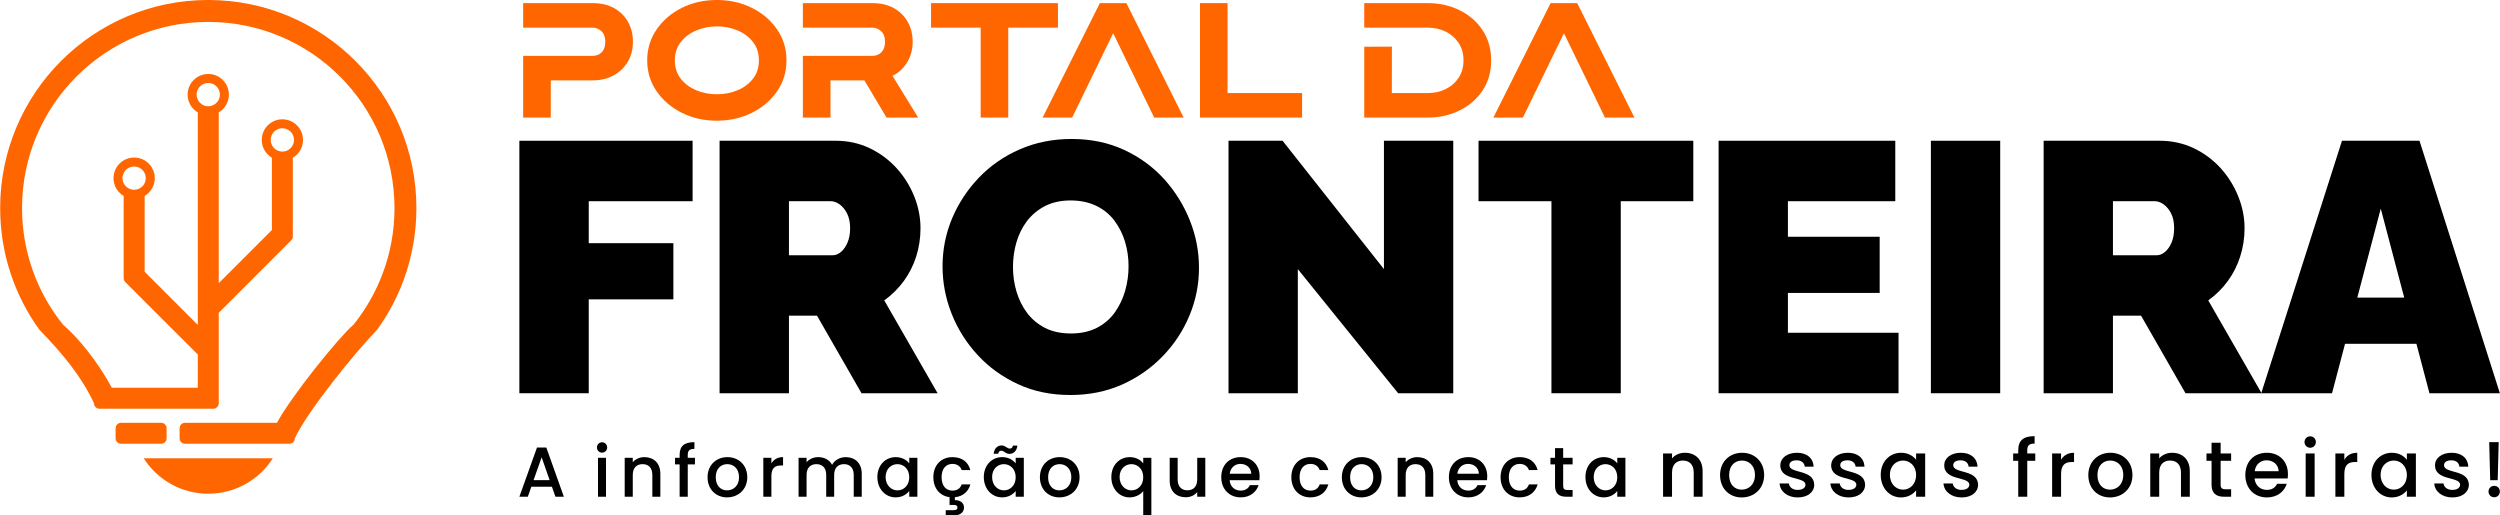 <?xml version="1.0" encoding="UTF-8"?> <svg xmlns="http://www.w3.org/2000/svg" xmlns:xlink="http://www.w3.org/1999/xlink" xmlns:xodm="http://www.corel.com/coreldraw/odm/2003" xml:space="preserve" width="1378px" height="284px" version="1.1" style="shape-rendering:geometricPrecision; text-rendering:geometricPrecision; image-rendering:optimizeQuality; fill-rule:evenodd; clip-rule:evenodd" viewBox="0 0 424.13 87.42"> <defs> <style type="text/css"> .fil1 {fill:#FF6600} .fil2 {fill:black;fill-rule:nonzero} .fil0 {fill:#FF6600;fill-rule:nonzero} </style> </defs> <g id="Camada_x0020_1">  <path class="fil0" d="M88.74 4.69l0 -4.16 11.79 0c1.39,0 2.61,0.28 3.63,0.84 1.02,0.57 1.82,1.35 2.37,2.34 0.56,0.99 0.84,2.11 0.84,3.38 0,1.91 -0.64,3.47 -1.91,4.7 -1.28,1.23 -2.92,1.85 -4.93,1.85l-7.1 0 0 6.31 -4.69 0 0 -10.47 11.79 0c0.63,0 1.14,-0.21 1.55,-0.62 0.4,-0.42 0.6,-1.01 0.6,-1.77 0,-0.77 -0.21,-1.37 -0.65,-1.78 -0.43,-0.41 -0.93,-0.62 -1.5,-0.62l-11.79 0z"></path> <path id="_1" class="fil0" d="M121.6 20.48c-2.17,0 -4.14,-0.45 -5.93,-1.34 -1.78,-0.88 -3.21,-2.1 -4.27,-3.64 -1.07,-1.54 -1.61,-3.29 -1.61,-5.26 0,-1.96 0.54,-3.72 1.61,-5.26 1.06,-1.54 2.49,-2.76 4.27,-3.65 1.79,-0.89 3.76,-1.33 5.93,-1.33 2.17,0 4.15,0.44 5.94,1.33 1.79,0.89 3.22,2.11 4.28,3.65 1.07,1.54 1.6,3.3 1.6,5.26 0,1.97 -0.53,3.72 -1.6,5.26 -1.06,1.54 -2.49,2.76 -4.28,3.64 -1.79,0.89 -3.77,1.34 -5.94,1.34zm0 -4.49c1.26,0 2.44,-0.22 3.52,-0.68 1.09,-0.45 1.96,-1.11 2.62,-1.96 0.67,-0.86 1,-1.89 1,-3.11 0,-1.22 -0.33,-2.25 -1,-3.11 -0.66,-0.86 -1.53,-1.51 -2.62,-1.97 -1.08,-0.45 -2.26,-0.68 -3.52,-0.68 -1.25,0 -2.42,0.24 -3.51,0.7 -1.08,0.46 -1.96,1.12 -2.62,1.98 -0.66,0.85 -0.99,1.88 -0.99,3.08 0,1.21 0.33,2.24 0.99,3.1 0.66,0.85 1.54,1.51 2.62,1.97 1.09,0.46 2.26,0.68 3.51,0.68z"></path> <path id="_2" class="fil0" d="M136.2 4.69l0 -4.16 11.79 0c1.39,0 2.6,0.28 3.63,0.84 1.02,0.57 1.81,1.35 2.37,2.34 0.56,0.99 0.84,2.11 0.84,3.38 0,1.34 -0.33,2.52 -0.98,3.55 -0.64,1.03 -1.46,1.77 -2.44,2.22l4.36 7.09 -5.37 0 -3.76 -6.31 -5.75 0 0 6.31 -4.69 0 0 -10.47 11.79 0c0.63,0 1.14,-0.21 1.55,-0.62 0.4,-0.42 0.6,-1.01 0.6,-1.77 0,-0.77 -0.21,-1.37 -0.65,-1.78 -0.43,-0.41 -0.94,-0.62 -1.5,-0.62l-11.79 0z"></path> <polygon id="_3" class="fil0" points="171.05,19.95 166.37,19.95 166.37,4.69 157.95,4.69 157.95,0.53 179.48,0.53 179.48,4.69 171.05,4.69 "></polygon> <polygon id="_4" class="fil0" points="181.89,19.95 176.88,19.95 186.59,0.53 191.09,0.53 200.81,19.95 195.81,19.95 188.85,5.64 "></polygon> <polygon id="_5" class="fil0" points="220.9,19.95 203.58,19.95 203.58,0.53 208.26,0.53 208.26,15.79 220.9,15.79 "></polygon> <path id="_6" class="fil0" d="M231.45 4.69l0 -4.16 10.76 0c1.97,0 3.78,0.4 5.4,1.2 1.64,0.8 2.94,1.93 3.91,3.39 0.97,1.46 1.46,3.17 1.46,5.12 0,1.97 -0.49,3.67 -1.46,5.13 -0.97,1.45 -2.27,2.58 -3.91,3.38 -1.62,0.8 -3.43,1.2 -5.4,1.2l-10.76 0 0 -12.02 4.69 -0.02 -0.01 7.88 6.08 0c1.14,0 2.16,-0.22 3.08,-0.69 0.92,-0.45 1.65,-1.1 2.19,-1.93 0.54,-0.82 0.81,-1.8 0.81,-2.93 0,-1.12 -0.27,-2.09 -0.81,-2.93 -0.54,-0.82 -1.27,-1.47 -2.19,-1.93 -0.92,-0.46 -1.94,-0.69 -3.08,-0.69l-10.76 0z"></path> <polygon id="_7" class="fil0" points="258.37,19.95 253.36,19.95 263.07,0.53 267.58,0.53 277.29,19.95 272.29,19.95 265.33,5.64 "></polygon> <path class="fil1" d="M35.31 14.08c-1.09,0 -1.97,0.88 -1.97,1.97 0,1.09 0.88,1.98 1.97,1.98 1.09,0 1.98,-0.89 1.98,-1.98 0,-1.09 -0.89,-1.97 -1.98,-1.97zm-12.57 14.17c-1.09,0 -1.98,0.89 -1.98,1.98 0,1.09 0.89,1.97 1.98,1.97 1.09,0 1.97,-0.88 1.97,-1.97 0,-1.09 -0.88,-1.98 -1.97,-1.98zm25.15 -6.49c-1.09,0 -1.98,0.89 -1.98,1.98 0,1.09 0.89,1.98 1.98,1.98 1.09,0 1.97,-0.89 1.97,-1.98 0,-1.09 -0.88,-1.98 -1.97,-1.98zm-20.56 49.98l-6.82 0c-0.5,0 -0.92,0.42 -0.92,0.92l0 1.71c0,0.51 0.42,0.92 0.92,0.92l6.82 0c0.51,0 0.92,-0.41 0.92,-0.92l0 -1.71c0,-0.5 -0.41,-0.92 -0.92,-0.92zm7.98 -71.74c19.51,0 35.32,15.81 35.32,35.31 0,1.94 -0.16,3.84 -0.46,5.69 -0.89,5.51 -3.06,10.59 -6.19,14.93 -3.87,4 -11.87,13.89 -13.98,18.44 0,0.51 -0.41,0.92 -0.92,0.92l-14.57 0 0 0 -0.03 0 0 0 -0.02 0 0 0 -0.01 0 -3.08 0c-0.51,0 -0.92,-0.41 -0.92,-0.92l0 -1.71c0,-0.51 0.41,-0.92 0.92,-0.92l12.02 0 0 0 3.58 0c2.3,-4.33 10.38,-14.42 13,-16.67 3.21,-4 5.47,-8.81 6.43,-14.07l0 0c0.34,-1.85 0.51,-3.75 0.51,-5.69 0,-17.45 -14.15,-31.59 -31.6,-31.59 -17.45,0 -31.59,14.14 -31.59,31.59 0,7.48 2.6,14.35 6.94,19.76 2.62,2.25 5.98,6.39 8.29,10.72l14.59 0 0 -5.64 -12.31 -12.3c-0.19,-0.2 -0.28,-0.46 -0.26,-0.71l-0.01 -0.08 0 -13.81c-1.03,-0.61 -1.72,-1.74 -1.72,-3.02 0,-1.94 1.56,-3.5 3.5,-3.5 1.93,0 3.5,1.56 3.5,3.5 0,1.28 -0.69,2.41 -1.72,3.02l0 12.86 9.02 9.02 0 -3.52 0 -32.54c-1.04,-0.61 -1.73,-1.73 -1.73,-3.02 0,-1.93 1.57,-3.5 3.5,-3.5 1.94,0 3.5,1.57 3.5,3.5 0,1.29 -0.69,2.41 -1.72,3.02l0 28.98 9.02 -9.02 0 -12.27c-1.03,-0.61 -1.72,-1.73 -1.72,-3.02 0,-1.93 1.56,-3.5 3.5,-3.5 1.93,0 3.5,1.57 3.5,3.5 0,1.29 -0.69,2.41 -1.73,3.02l0 13.31 0 0.03 0 0.02 0 0c0,0.24 -0.09,0.47 -0.27,0.65l-12.3 12.31 0 5.6 0 5.03 0 2.08 0 2.63 0 0 0 0.03 0 0 0 0.02 0 0 0 0.02 0 0 -0.01 0.03 0 0 0 0.02 0 0 0 0.02 0 0 -0.01 0.05 0 0 -0.01 0.02 0 0 0 0.02 0 0 -0.01 0.04 0 0.01 -0.01 0.02 -0.04 0.1 0 0c-0.06,0.12 -0.14,0.23 -0.25,0.31l0 0 -0.05 0.04 0 0.01c-0.03,0.02 -0.06,0.04 -0.09,0.05l0 0 -0.02 0.01 0 0 -0.04 0.02 0 0 -0.03 0.01 0 0 -0.01 0.01 -0.03 0.01 0 0 -0.02 0.01 0 0 -0.02 0 0 0 -0.02 0.01 -0.02 0.01 0 0 -0.03 0 0 0 -0.02 0.01 0 0 -0.02 0 -0.02 0.01 0 0 -0.03 0 0 0 -0.02 0 0 0 -0.02 0 0 0 -0.03 0.01 0 0 -0.02 0 0 0 -0.02 0 -0.01 0 -2.62 0 -16.7 0c-0.51,0 -0.92,-0.42 -0.92,-0.93 -2.11,-4.55 -5.4,-8.49 -9.28,-12.49 -4.18,-5.8 -6.64,-12.92 -6.64,-20.62 0,-19.5 15.81,-35.31 35.31,-35.31zm10.96 77.75c-2.3,3.62 -6.35,6.02 -10.96,6.02 -4.6,0 -8.65,-2.4 -10.95,-6.02l21.91 0z"></path> <polygon class="fil2" points="88.1,66.72 88.1,23.88 117.49,23.88 117.49,34.14 99.87,34.14 99.87,41.26 114.23,41.26 114.23,50.79 99.87,50.79 99.87,66.72 "></polygon> <path id="_1_0" class="fil2" d="M122.07 66.72l0 -42.84 19.67 0c2.09,0 4.02,0.42 5.79,1.26 1.77,0.85 3.3,1.99 4.59,3.41 1.29,1.43 2.28,3.03 2.99,4.8 0.7,1.77 1.05,3.56 1.05,5.37 0,1.65 -0.24,3.24 -0.72,4.77 -0.48,1.53 -1.19,2.92 -2.11,4.19 -0.93,1.27 -2.03,2.36 -3.32,3.29l9.05 15.75 -12.91 0 -7.55 -13.16 -4.76 0 0 13.16 -11.77 0zm11.77 -23.41l7.42 0c0.48,0 0.94,-0.18 1.39,-0.55 0.44,-0.36 0.81,-0.88 1.11,-1.57 0.3,-0.68 0.46,-1.5 0.46,-2.47 0,-1 -0.18,-1.84 -0.52,-2.5 -0.34,-0.67 -0.76,-1.18 -1.26,-1.54 -0.51,-0.36 -1,-0.54 -1.48,-0.54l-7.12 0 0 9.17z"></path> <path id="_2_1" class="fil2" d="M181.57 67.02c-3.26,0 -6.22,-0.61 -8.87,-1.84 -2.66,-1.23 -4.94,-2.88 -6.85,-4.95 -1.91,-2.07 -3.38,-4.4 -4.41,-7 -1.02,-2.59 -1.54,-5.28 -1.54,-8.05 0,-2.86 0.55,-5.57 1.63,-8.15 1.09,-2.57 2.61,-4.88 4.56,-6.91 1.95,-2.03 4.26,-3.63 6.94,-4.79 2.67,-1.17 5.6,-1.75 8.78,-1.75 3.26,0 6.21,0.61 8.87,1.84 2.65,1.22 4.92,2.88 6.82,4.97 1.89,2.1 3.34,4.44 4.37,7.03 1.03,2.6 1.54,5.26 1.54,8 0,2.81 -0.53,5.51 -1.6,8.08 -1.07,2.58 -2.57,4.88 -4.53,6.91 -1.95,2.03 -4.25,3.64 -6.9,4.83 -2.66,1.19 -5.6,1.78 -8.81,1.78zm-9.72 -21.72c0,1.45 0.2,2.84 0.6,4.19 0.41,1.35 1.01,2.56 1.81,3.62 0.81,1.07 1.83,1.91 3.05,2.54 1.23,0.62 2.69,0.93 4.38,0.93 1.69,0 3.15,-0.32 4.4,-0.96 1.25,-0.65 2.26,-1.52 3.05,-2.63 0.78,-1.11 1.37,-2.33 1.75,-3.68 0.38,-1.35 0.57,-2.72 0.57,-4.13 0,-1.45 -0.2,-2.84 -0.6,-4.17 -0.4,-1.32 -1.01,-2.52 -1.81,-3.59 -0.81,-1.06 -1.83,-1.9 -3.08,-2.5 -1.25,-0.6 -2.69,-0.91 -4.34,-0.91 -1.69,0 -3.15,0.33 -4.38,0.97 -1.23,0.64 -2.24,1.5 -3.05,2.56 -0.8,1.07 -1.39,2.28 -1.78,3.62 -0.38,1.35 -0.57,2.73 -0.57,4.14z"></path> <polygon id="_3_2" class="fil2" points="220.18,45.66 220.18,66.72 208.42,66.72 208.42,23.88 217.59,23.88 234.79,45.66 234.79,23.88 246.55,23.88 246.55,66.72 237.2,66.72 "></polygon> <polygon id="_4_3" class="fil2" points="287.28,34.14 274.97,34.14 274.97,66.72 263.21,66.72 263.21,34.14 250.84,34.14 250.84,23.88 287.28,23.88 "></polygon> <polygon id="_5_4" class="fil2" points="322.1,56.46 322.1,66.72 291.57,66.72 291.57,23.88 321.55,23.88 321.55,34.14 303.33,34.14 303.33,40.17 318.9,40.17 318.9,49.7 303.33,49.7 303.33,56.46 "></polygon> <polygon id="_6_5" class="fil2" points="327.59,66.72 327.59,23.88 339.35,23.88 339.35,66.72 "></polygon> <path id="_7_6" class="fil2" d="M346.72 66.72l0 -42.84 19.67 0c2.09,0 4.02,0.42 5.79,1.26 1.77,0.85 3.3,1.99 4.59,3.41 1.28,1.43 2.28,3.03 2.98,4.8 0.71,1.77 1.06,3.56 1.06,5.37 0,1.65 -0.24,3.24 -0.73,4.77 -0.48,1.53 -1.18,2.92 -2.11,4.19 -0.92,1.27 -2.03,2.36 -3.32,3.29l9.05 15.75 -12.91 0 -7.54 -13.16 -4.77 0 0 13.16 -11.76 0zm11.76 -23.41l7.42 0c0.49,0 0.95,-0.18 1.39,-0.55 0.44,-0.36 0.82,-0.88 1.12,-1.57 0.3,-0.68 0.45,-1.5 0.45,-2.47 0,-1 -0.17,-1.84 -0.51,-2.5 -0.34,-0.67 -0.77,-1.18 -1.27,-1.54 -0.5,-0.36 -1,-0.54 -1.48,-0.54l-7.12 0 0 9.17z"></path> <path id="_8" class="fil2" d="M397.34 23.88l13.15 0 13.64 42.84 -11.95 0 -2.21 -8.39 -12.11 0 -2.21 8.39 -12.01 0 13.7 -42.84zm10.56 26.61l-3.98 -15.09 -3.98 15.09 7.96 0z"></path> <path class="fil2" d="M94.22 84.28l1.43 0 -2.98 -8.35 -1.58 0 -2.99 8.35 1.43 0 0.6 -1.7 3.49 0 0.6 1.7zm-0.99 -2.82l-2.72 0 1.37 -3.87 1.35 3.87z"></path> <path id="_1_7" class="fil2" d="M101.44 84.28l1.36 0 0 -6.61 -1.36 0 0 6.61zm0.69 -7.48c0.48,0 0.87,-0.39 0.87,-0.88 0,-0.49 -0.39,-0.88 -0.87,-0.88 -0.49,0 -0.87,0.39 -0.87,0.88 0,0.49 0.38,0.88 0.87,0.88z"></path> <path id="_2_8" class="fil2" d="M110.66 84.28l1.36 0 0 -3.9c0,-1.85 -1.17,-2.82 -2.71,-2.82 -0.8,0 -1.53,0.33 -1.97,0.87l0 -0.76 -1.37 0 0 6.61 1.37 0 0 -3.7c0,-1.21 0.66,-1.83 1.67,-1.83 0.99,0 1.65,0.62 1.65,1.83l0 3.7z"></path> <path id="_3_9" class="fil2" d="M115.29 84.28l1.38 0 0 -5.49 1.22 0 0 -1.12 -1.22 0 0 -0.47c0,-0.75 0.29,-1.04 1.13,-1.04l0 -1.14c-1.73,0 -2.51,0.66 -2.51,2.18l0 0.47 -0.78 0 0 1.12 0.78 0 0 5.49z"></path> <path id="_4_10" class="fil2" d="M126.77 80.97c0,-2.08 -1.49,-3.41 -3.37,-3.41 -1.88,0 -3.37,1.33 -3.37,3.41 0,2.07 1.43,3.42 3.31,3.42 1.89,0 3.43,-1.35 3.43,-3.42zm-5.35 0c0,-1.5 0.92,-2.22 1.96,-2.22 1.01,0 1.99,0.72 1.99,2.22 0,1.5 -1.01,2.23 -2.03,2.23 -1.03,0 -1.92,-0.73 -1.92,-2.23z"></path> <path id="_5_11" class="fil2" d="M130.86 80.8c0,-1.4 0.62,-1.82 1.63,-1.82l0.35 0 0 -1.42c-0.94,0 -1.6,0.41 -1.98,1.07l0 -0.96 -1.37 0 0 6.61 1.37 0 0 -3.48z"></path> <path id="_6_12" class="fil2" d="M144.83 84.28l1.36 0 0 -3.9c0,-1.85 -1.18,-2.82 -2.72,-2.82 -0.96,0 -1.9,0.51 -2.31,1.31 -0.45,-0.86 -1.33,-1.31 -2.37,-1.31 -0.79,0 -1.51,0.33 -1.96,0.87l0 -0.76 -1.36 0 0 6.61 1.36 0 0 -3.7c0,-1.21 0.66,-1.83 1.67,-1.83 1,0 1.66,0.62 1.66,1.83l0 3.7 1.35 0 0 -3.7c0,-1.21 0.66,-1.83 1.67,-1.83 0.99,0 1.65,0.62 1.65,1.83l0 3.7z"></path> <path id="_7_13" class="fil2" d="M148.84 80.94c0,2.04 1.38,3.45 3.09,3.45 1.11,0 1.9,-0.53 2.32,-1.09l0 0.98 1.38 0 0 -6.61 -1.38 0 0 0.96c-0.41,-0.54 -1.18,-1.07 -2.29,-1.07 -1.74,0 -3.12,1.35 -3.12,3.38zm5.41 0.03c0,1.43 -0.97,2.23 -2,2.23 -1.02,0 -2.01,-0.83 -2.01,-2.26 0,-1.42 0.99,-2.19 2.01,-2.19 1.03,0 2,0.8 2,2.22z"></path> <path id="_8_14" class="fil2" d="M158.34 80.97c0,1.89 1.12,3.18 2.75,3.38l0 1.32 0.66 0c0.42,0 0.67,0.08 0.67,0.44 0,0.36 -0.25,0.45 -0.67,0.45l-1.31 0 0 0.86 1.58 0c0.85,0 1.52,-0.49 1.52,-1.31 0,-0.82 -0.67,-1.26 -1.55,-1.26l0 -0.49c1.39,-0.13 2.3,-0.98 2.63,-2.17l-1.47 0c-0.25,0.69 -0.76,1.05 -1.57,1.05 -1.11,0 -1.84,-0.82 -1.84,-2.27 0,-1.44 0.73,-2.26 1.84,-2.26 0.81,0 1.34,0.41 1.57,1.05l1.47 0c-0.37,-1.39 -1.42,-2.2 -3.04,-2.2 -1.9,0 -3.24,1.35 -3.24,3.41z"></path> <path id="_9" class="fil2" d="M166.9 80.94c0,2.04 1.38,3.45 3.1,3.45 1.1,0 1.89,-0.53 2.31,-1.09l0 0.98 1.38 0 0 -6.61 -1.38 0 0 0.96c-0.41,-0.54 -1.17,-1.07 -2.29,-1.07 -1.74,0 -3.12,1.35 -3.12,3.38zm5.41 0.03c0,1.43 -0.97,2.23 -2,2.23 -1.02,0 -2,-0.83 -2,-2.26 0,-1.42 0.98,-2.19 2,-2.19 1.03,0 2,0.8 2,2.22zm-3.74 -3.98l0.77 0c0.05,-0.35 0.25,-0.52 0.51,-0.52 0.48,0 0.75,0.54 1.39,0.54 0.7,0 1.23,-0.45 1.36,-1.4l-0.77 0c-0.05,0.35 -0.25,0.5 -0.51,0.5 -0.48,0 -0.75,-0.53 -1.39,-0.53 -0.7,0 -1.23,0.46 -1.36,1.41z"></path> <path id="_10" class="fil2" d="M183.15 80.97c0,-2.08 -1.48,-3.41 -3.37,-3.41 -1.88,0 -3.36,1.33 -3.36,3.41 0,2.07 1.42,3.42 3.3,3.42 1.9,0 3.43,-1.35 3.43,-3.42zm-5.34 0c0,-1.5 0.92,-2.22 1.95,-2.22 1.02,0 1.99,0.72 1.99,2.22 0,1.5 -1.01,2.23 -2.03,2.23 -1.03,0 -1.91,-0.73 -1.91,-2.23z"></path> <path id="_11" class="fil2" d="M188.54 80.94c0,2.04 1.38,3.45 3.08,3.45 1.12,0 1.95,-0.56 2.33,-1.07l0 4.1 1.38 0 0 -9.75 -1.38 0 0 0.96c-0.38,-0.54 -1.19,-1.07 -2.28,-1.07 -1.75,0 -3.13,1.35 -3.13,3.38zm5.41 0.03c0,1.43 -0.97,2.23 -2,2.23 -1.02,0 -2.01,-0.83 -2.01,-2.26 0,-1.42 0.99,-2.19 2.01,-2.19 1.03,0 2,0.8 2,2.22z"></path> <path id="_12" class="fil2" d="M204.48 77.67l-1.37 0 0 3.68c0,1.21 -0.66,1.84 -1.66,1.84 -1,0 -1.66,-0.63 -1.66,-1.84l0 -3.68 -1.35 0 0 3.89c0,1.84 1.17,2.81 2.72,2.81 0.78,0 1.52,-0.32 1.95,-0.88l0 0.79 1.37 0 0 -6.61z"></path> <path id="_13" class="fil2" d="M210.43 78.71c1.02,0 1.82,0.65 1.85,1.67l-3.66 0c0.14,-1.04 0.89,-1.67 1.81,-1.67zm3.09 3.6l-1.47 0c-0.25,0.52 -0.72,0.93 -1.56,0.93 -1.01,0 -1.79,-0.66 -1.88,-1.76l5.05 0c0.03,-0.22 0.04,-0.44 0.04,-0.67 0,-1.94 -1.33,-3.25 -3.21,-3.25 -1.95,0 -3.3,1.33 -3.3,3.41 0,2.07 1.41,3.42 3.3,3.42 1.62,0 2.66,-0.93 3.03,-2.08z"></path> <path id="_14" class="fil2" d="M219.08 80.97c0,2.07 1.34,3.42 3.24,3.42 1.61,0 2.67,-0.9 3.04,-2.2l-1.47 0c-0.26,0.69 -0.76,1.05 -1.57,1.05 -1.11,0 -1.84,-0.82 -1.84,-2.27 0,-1.44 0.73,-2.26 1.84,-2.26 0.81,0 1.34,0.41 1.57,1.05l1.47 0c-0.37,-1.39 -1.43,-2.2 -3.04,-2.2 -1.9,0 -3.24,1.35 -3.24,3.41z"></path> <path id="_15" class="fil2" d="M234.39 80.97c0,-2.08 -1.48,-3.41 -3.37,-3.41 -1.88,0 -3.37,1.33 -3.37,3.41 0,2.07 1.43,3.42 3.31,3.42 1.9,0 3.43,-1.35 3.43,-3.42zm-5.34 0c0,-1.5 0.92,-2.22 1.95,-2.22 1.02,0 1.99,0.72 1.99,2.22 0,1.5 -1.01,2.23 -2.03,2.23 -1.03,0 -1.91,-0.73 -1.91,-2.23z"></path> <path id="_16" class="fil2" d="M241.81 84.28l1.35 0 0 -3.9c0,-1.85 -1.16,-2.82 -2.71,-2.82 -0.79,0 -1.52,0.33 -1.97,0.87l0 -0.76 -1.36 0 0 6.61 1.36 0 0 -3.7c0,-1.21 0.66,-1.83 1.67,-1.83 1,0 1.66,0.62 1.66,1.83l0 3.7z"></path> <path id="_17" class="fil2" d="M249.05 78.71c1.02,0 1.82,0.65 1.85,1.67l-3.66 0c0.14,-1.04 0.89,-1.67 1.81,-1.67zm3.09 3.6l-1.47 0c-0.25,0.52 -0.72,0.93 -1.56,0.93 -1.01,0 -1.79,-0.66 -1.88,-1.76l5.05 0c0.03,-0.22 0.04,-0.44 0.04,-0.67 0,-1.94 -1.33,-3.25 -3.21,-3.25 -1.95,0 -3.3,1.33 -3.3,3.41 0,2.07 1.41,3.42 3.3,3.42 1.62,0 2.66,-0.93 3.03,-2.08z"></path> <path id="_18" class="fil2" d="M254.58 80.97c0,2.07 1.34,3.42 3.24,3.42 1.62,0 2.67,-0.9 3.05,-2.2l-1.48 0c-0.25,0.69 -0.76,1.05 -1.57,1.05 -1.1,0 -1.84,-0.82 -1.84,-2.27 0,-1.44 0.74,-2.26 1.84,-2.26 0.81,0 1.34,0.41 1.57,1.05l1.48 0c-0.38,-1.39 -1.43,-2.2 -3.05,-2.2 -1.9,0 -3.24,1.35 -3.24,3.41z"></path> <path id="_19" class="fil2" d="M263.82 82.44c0,1.35 0.73,1.84 1.9,1.84l1.08 0 0 -1.14 -0.84 0c-0.57,0 -0.76,-0.2 -0.76,-0.7l0 -3.65 1.6 0 0 -1.12 -1.6 0 0 -1.64 -1.38 0 0 1.64 -0.78 0 0 1.12 0.78 0 0 3.65z"></path> <path id="_20" class="fil2" d="M268.98 80.94c0,2.04 1.37,3.45 3.09,3.45 1.1,0 1.89,-0.53 2.31,-1.09l0 0.98 1.38 0 0 -6.61 -1.38 0 0 0.96c-0.4,-0.54 -1.17,-1.07 -2.29,-1.07 -1.74,0 -3.11,1.35 -3.11,3.38zm5.4 0.03c0,1.43 -0.97,2.23 -2,2.23 -1.02,0 -2,-0.83 -2,-2.26 0,-1.42 0.98,-2.19 2,-2.19 1.03,0 2,0.8 2,2.22z"></path> <path id="_21" class="fil2" d="M287.35 84.28l1.51 0 0 -4.33c0,-2.05 -1.29,-3.13 -3.01,-3.13 -0.88,0 -1.69,0.36 -2.18,0.96l0 -0.84 -1.52 0 0 7.34 1.52 0 0 -4.1c0,-1.35 0.73,-2.04 1.85,-2.04 1.1,0 1.83,0.69 1.83,2.04l0 4.1z"></path> <path id="_22" class="fil2" d="M299.3 80.6c0,-2.3 -1.65,-3.78 -3.74,-3.78 -2.09,0 -3.74,1.48 -3.74,3.78 0,2.31 1.58,3.8 3.67,3.8 2.11,0 3.81,-1.49 3.81,-3.8zm-5.94 0c0,-1.66 1.03,-2.46 2.17,-2.46 1.13,0 2.21,0.8 2.21,2.46 0,1.67 -1.12,2.48 -2.25,2.48 -1.14,0 -2.13,-0.81 -2.13,-2.48z"></path> <path id="_23" class="fil2" d="M307.8 82.23c-0.08,-2.65 -4.22,-1.83 -4.22,-3.3 0,-0.5 0.42,-0.83 1.23,-0.83 0.83,0 1.32,0.44 1.38,1.08l1.51 0c-0.08,-1.47 -1.17,-2.36 -2.83,-2.36 -1.73,0 -2.83,0.95 -2.83,2.12 0,2.69 4.27,1.86 4.27,3.3 0,0.51 -0.47,0.88 -1.35,0.88 -0.84,0 -1.41,-0.49 -1.46,-1.09l-1.58 0c0.07,1.33 1.31,2.37 3.07,2.37 1.73,0 2.81,-0.93 2.81,-2.17z"></path> <path id="_24" class="fil2" d="M316.43 82.23c-0.08,-2.65 -4.22,-1.83 -4.22,-3.3 0,-0.5 0.42,-0.83 1.23,-0.83 0.83,0 1.32,0.44 1.38,1.08l1.51 0c-0.08,-1.47 -1.17,-2.36 -2.83,-2.36 -1.73,0 -2.83,0.95 -2.83,2.12 0,2.69 4.27,1.86 4.27,3.3 0,0.51 -0.47,0.88 -1.35,0.88 -0.84,0 -1.41,-0.49 -1.46,-1.09l-1.58 0c0.07,1.33 1.31,2.37 3.07,2.37 1.73,0 2.81,-0.93 2.81,-2.17z"></path> <path id="_25" class="fil2" d="M319.08 80.58c0,2.26 1.53,3.82 3.43,3.82 1.23,0 2.11,-0.59 2.57,-1.21l0 1.09 1.54 0 0 -7.34 -1.54 0 0 1.07c-0.45,-0.6 -1.3,-1.19 -2.54,-1.19 -1.93,0 -3.46,1.49 -3.46,3.76zm6 0.02c0,1.59 -1.07,2.48 -2.22,2.48 -1.13,0 -2.22,-0.92 -2.22,-2.5 0,-1.59 1.09,-2.44 2.22,-2.44 1.15,0 2.22,0.89 2.22,2.46z"></path> <path id="_26" class="fil2" d="M335.6 82.23c-0.08,-2.65 -4.22,-1.83 -4.22,-3.3 0,-0.5 0.43,-0.83 1.24,-0.83 0.83,0 1.32,0.44 1.37,1.08l1.52 0c-0.08,-1.47 -1.17,-2.36 -2.84,-2.36 -1.73,0 -2.82,0.95 -2.82,2.12 0,2.69 4.26,1.86 4.26,3.3 0,0.51 -0.46,0.88 -1.34,0.88 -0.84,0 -1.41,-0.49 -1.47,-1.09l-1.57 0c0.07,1.33 1.31,2.37 3.06,2.37 1.74,0 2.81,-0.93 2.81,-2.17z"></path> <path id="_27" class="fil2" d="M342.41 84.28l1.53 0 0 -6.1 1.36 0 0 -1.24 -1.36 0 0 -0.52c0,-0.84 0.32,-1.16 1.25,-1.16l0 -1.26c-1.91,0 -2.78,0.73 -2.78,2.42l0 0.52 -0.86 0 0 1.24 0.86 0 0 6.1z"></path> <path id="_28" class="fil2" d="M349.68 80.42c0,-1.56 0.7,-2.03 1.81,-2.03l0.39 0 0 -1.57c-1.04,0 -1.77,0.45 -2.2,1.19l0 -1.07 -1.52 0 0 7.34 1.52 0 0 -3.86z"></path> <path id="_29" class="fil2" d="M361.79 80.6c0,-2.3 -1.65,-3.78 -3.74,-3.78 -2.09,0 -3.75,1.48 -3.75,3.78 0,2.31 1.59,3.8 3.68,3.8 2.1,0 3.81,-1.49 3.81,-3.8zm-5.94 0c0,-1.66 1.02,-2.46 2.17,-2.46 1.13,0 2.21,0.8 2.21,2.46 0,1.67 -1.12,2.48 -2.25,2.48 -1.15,0 -2.13,-0.81 -2.13,-2.48z"></path> <path id="_30" class="fil2" d="M370.02 84.28l1.5 0 0 -4.33c0,-2.05 -1.29,-3.13 -3.01,-3.13 -0.87,0 -1.69,0.36 -2.18,0.96l0 -0.84 -1.52 0 0 7.34 1.52 0 0 -4.1c0,-1.35 0.73,-2.04 1.85,-2.04 1.11,0 1.84,0.69 1.84,2.04l0 4.1z"></path> <path id="_31" class="fil2" d="M375.21 82.24c0,1.49 0.82,2.04 2.12,2.04l1.2 0 0 -1.27 -0.93 0c-0.64,0 -0.85,-0.22 -0.85,-0.77l0 -4.06 1.78 0 0 -1.24 -1.78 0 0 -1.82 -1.54 0 0 1.82 -0.86 0 0 1.24 0.86 0 0 4.06z"></path> <path id="_32" class="fil2" d="M384.54 78.1c1.13,0 2.02,0.72 2.05,1.85l-4.06 0c0.16,-1.16 0.98,-1.85 2.01,-1.85zm3.43 3.99l-1.64 0c-0.28,0.58 -0.8,1.03 -1.73,1.03 -1.12,0 -1.98,-0.73 -2.09,-1.94l5.61 0c0.04,-0.26 0.05,-0.5 0.05,-0.75 0,-2.16 -1.48,-3.61 -3.57,-3.61 -2.17,0 -3.66,1.48 -3.66,3.78 0,2.31 1.56,3.8 3.66,3.8 1.8,0 2.96,-1.03 3.37,-2.31z"></path> <path id="_33" class="fil2" d="M391.18 84.28l1.52 0 0 -7.34 -1.52 0 0 7.34zm0.77 -8.31c0.54,0 0.96,-0.43 0.96,-0.97 0,-0.55 -0.42,-0.97 -0.96,-0.97 -0.54,0 -0.97,0.42 -0.97,0.97 0,0.54 0.43,0.97 0.97,0.97z"></path> <path id="_34" class="fil2" d="M397.74 80.42c0,-1.56 0.69,-2.03 1.81,-2.03l0.38 0 0 -1.57c-1.04,0 -1.77,0.45 -2.19,1.19l0 -1.07 -1.52 0 0 7.34 1.52 0 0 -3.86z"></path> <path id="_35" class="fil2" d="M402.34 80.58c0,2.26 1.54,3.82 3.44,3.82 1.22,0 2.1,-0.59 2.57,-1.21l0 1.09 1.53 0 0 -7.34 -1.53 0 0 1.07c-0.45,-0.6 -1.31,-1.19 -2.54,-1.19 -1.93,0 -3.47,1.49 -3.47,3.76zm6.01 0.02c0,1.59 -1.08,2.48 -2.22,2.48 -1.14,0 -2.23,-0.92 -2.23,-2.5 0,-1.59 1.09,-2.44 2.23,-2.44 1.14,0 2.22,0.89 2.22,2.46z"></path> <path id="_36" class="fil2" d="M418.87 82.23c-0.08,-2.65 -4.22,-1.83 -4.22,-3.3 0,-0.5 0.43,-0.83 1.24,-0.83 0.82,0 1.32,0.44 1.37,1.08l1.52 0c-0.08,-1.47 -1.17,-2.36 -2.84,-2.36 -1.73,0 -2.82,0.95 -2.82,2.12 0,2.69 4.26,1.86 4.26,3.3 0,0.51 -0.47,0.88 -1.35,0.88 -0.83,0 -1.41,-0.49 -1.46,-1.09l-1.57 0c0.07,1.33 1.3,2.37 3.06,2.37 1.73,0 2.81,-0.93 2.81,-2.17z"></path> <path id="_37" class="fil2" d="M422.49 81.48l1.27 0 0.17 -6.46 -1.61 0 0.17 6.46zm1.64 1.92c0,-0.55 -0.42,-0.97 -0.96,-0.97 -0.54,0 -0.97,0.42 -0.97,0.97 0,0.55 0.43,0.97 0.97,0.97 0.54,0 0.96,-0.42 0.96,-0.97z"></path> </g> </svg> 